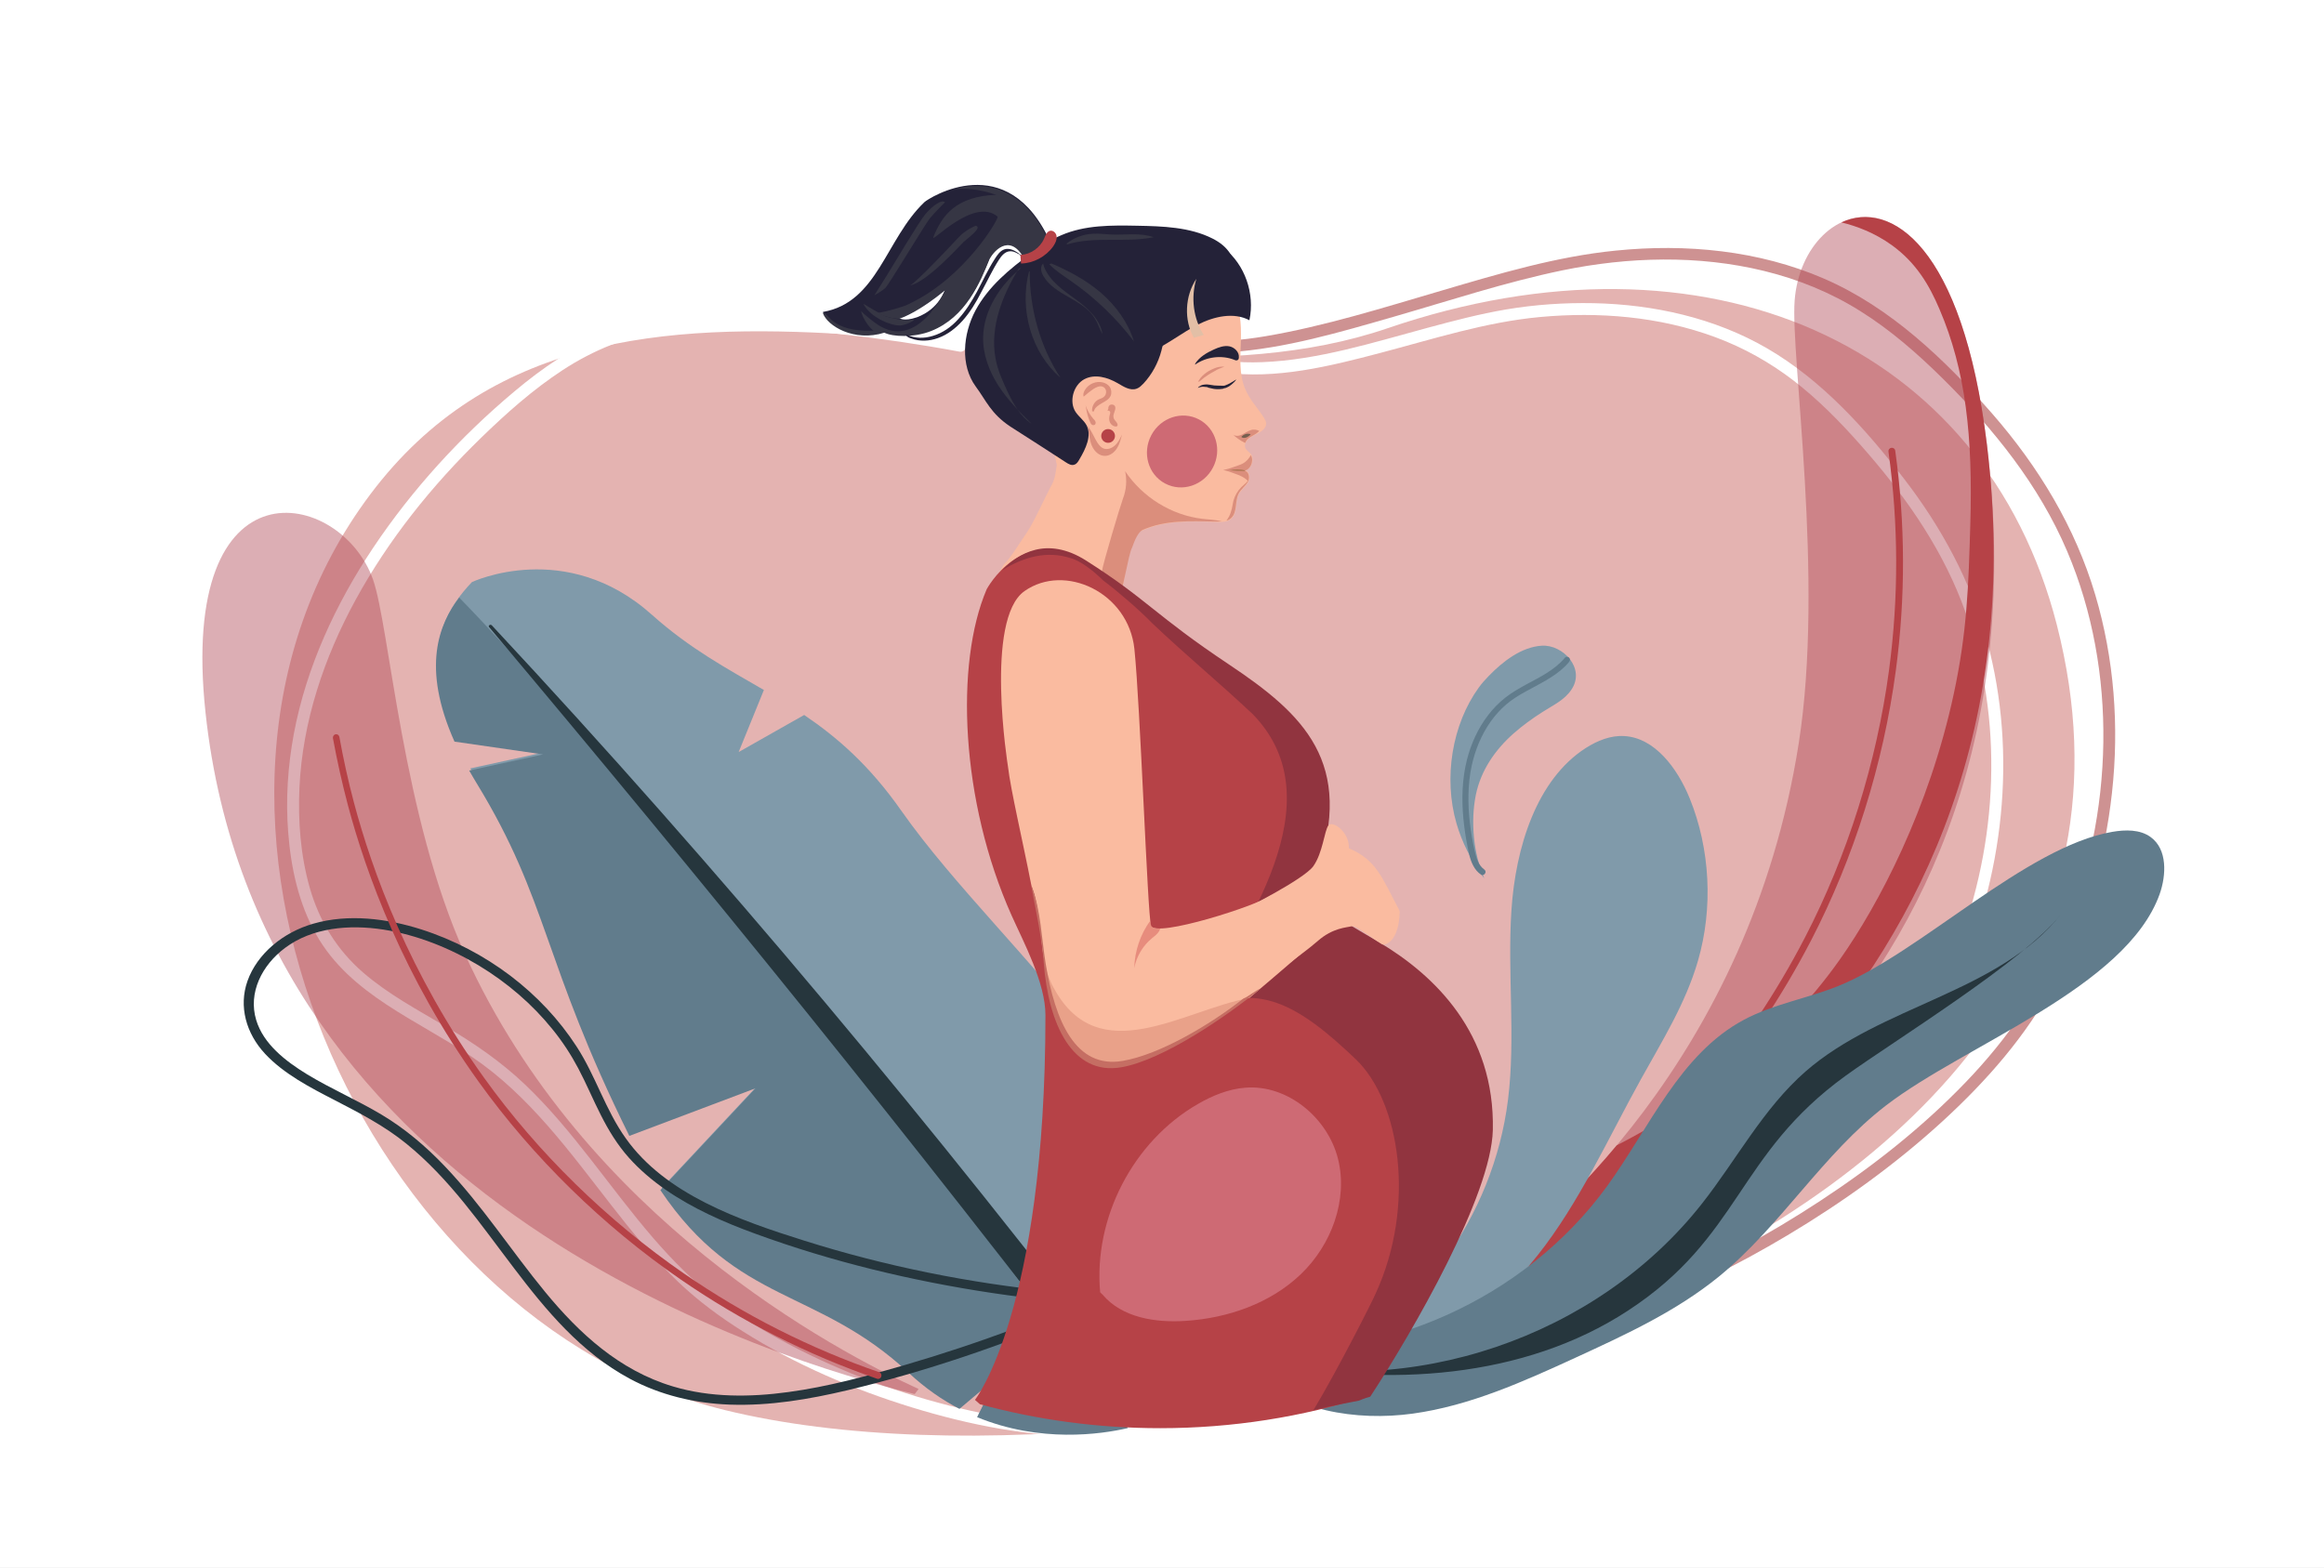 <?xml version="1.0" encoding="utf-8"?>
<!-- Generator: Adobe Illustrator 25.1.0, SVG Export Plug-In . SVG Version: 6.00 Build 0)  -->
<svg version="1.1" id="Layer_1" xmlns="http://www.w3.org/2000/svg" xmlns:xlink="http://www.w3.org/1999/xlink" x="0px" y="0px"
	 viewBox="0 0 1962 1323.9" style="enable-background:new 0 0 1962 1323.9;" xml:space="preserve">
<rect x="0" y="0" width="1962" height="1323.9" fill="#808080" stroke="none"/>
<style type="text/css">
	.st0{fill:#FFFFFF;}
	.st1{fill:#E4B3B1;}
	.st2{opacity:0.44;fill:#AF4855;}
	.st3{fill:#CE9292;}
	.st4{fill:#B64247;}
	.st5{fill:#FABBA0;}
	.st6{fill:#F3795D;}
	.st7{fill:#DB8E7C;}
	.st8{fill:#242238;}
	.st9{fill:#363644;}
	.st10{fill:#CE6A74;}
	.st11{fill:#775F4F;}
	.st12{fill:#D6B293;}
	.st13{fill:#E2BFA6;}
	.st14{fill:#AA7550;}
	.st15{fill:#809AAA;}
	.st16{fill:#617C8C;}
	.st17{fill:#26363D;}
	.st18{fill:#F493A2;}
	.st19{fill:#EE8B98;}
	.st20{fill:#00B2A2;}
	.st21{fill:#91343F;}
	.st22{fill:#E9A189;}
	.st23{opacity:0.6;}
	.st24{fill:#DA6D66;}
	.st25{fill:#C56E63;}
</style>
<g>
	<polyline class="st0" points="0,1323.9 0,0 1962,0 1962,1323.9 	"/>
	<path class="st1" d="M1736.4,527.4c-60.9-237.2-295.9-342.3-565.1-250.2S512,152,312.7,417.3s-5.5,699,299.6,773.4
		C996.2,1284.4,1876.6,1073.5,1736.4,527.4z"/>
	<g>
		<g>
			<path class="st0" d="M812.3,287.3c-34.7-6.4-69.6-11.5-104.6-15.4c-33.5-3.7-67.4-6.8-101.2-6.5c-32.1,0.3-64.6,4.3-94.6,16.3
				c-28.6,11.4-54,29-77.5,48.7c-45.5,38.1-86.3,82.7-119.3,132c-31.7,47.5-56.4,100.7-67,157c-5.1,27.4-7,55.5-4.8,83.4
				c2.3,29.9,8.8,60.1,23.7,86.4c28.7,50.8,85.5,72.1,131.6,103.3c48.4,32.7,82.6,80.4,118,125.8c17.5,22.5,35.6,44.7,56.3,64.4
				c16.5,15.7,35,29.4,54.3,41.5c44.1,27.9,92.8,48.8,142.5,64.1c48.5,14.9,99.5,25,150.4,24.5c10.8-0.1,21.7-0.8,32.4-2.1
				c6.3-0.8,6.4-10.8,0-10c-47.3,5.8-95.9-0.6-142-11.6c-50.5-12.1-99.9-30.3-145.8-54.7c-21-11.1-41.3-23.6-60.2-38
				c-19.6-14.8-36.8-32.3-52.9-50.9c-36.9-42.7-67.5-90.9-108.5-129.9c-20.2-19.2-42.9-34.8-66.9-48.9
				c-23.8-14.1-48.6-27.3-69.6-45.5c-22.1-19.1-37.1-43.5-45.1-71.6c-7.8-27.4-10-56.4-8.7-84.7c2.6-55.7,20.8-109.7,47.4-158.4
				c27.8-50.9,64.5-96.6,106.1-137c21.3-20.7,43.8-40.7,68.7-57c26.2-17.1,54.7-28.6,85.6-33.5c31.9-5.1,64.5-4,96.5-1.7
				c34.5,2.5,68.9,6.3,103.1,11.3c16.6,2.5,33.2,5.2,49.7,8.3C815.9,298.1,818.6,288.5,812.3,287.3L812.3,287.3z"/>
		</g>
	</g>
	<path class="st2" d="M173.5,601.6C150.2,384.2,288.1,413,314.9,489.3c14,39.7,24.7,200,77.8,316.7
		c101.2,222.4,311.5,334.2,382.8,366.8l-3.3,4.3C657.1,1149.3,217.9,1016.6,173.5,601.6z"/>
	<g>
		<g>
			<path class="st0" d="M1032.5,314.4c44.5,6.2,90-5.1,132.8-16.4c44.5-11.7,88.6-26,134.6-30.3c49.8-4.6,101-0.5,148.2,17
				c23.8,8.8,46.2,21.3,66.3,36.8c20.7,16,39.2,34.8,56.5,54.4c34.7,39.2,65.8,82.5,84.9,131.6c17.6,45.3,25.8,93.9,25.3,142.5
				c-0.4,48.9-9.5,97.6-26.2,143.5c-16.2,44.4-40.1,86-69.6,122.8c-28.9,36-62.9,67.8-100.5,94.6c-37.4,26.7-78.1,48.7-120.8,65.4
				c-10.5,4.1-21,7.9-31.7,11.3c-6.1,2-3.5,11.6,2.7,9.6c44.4-14.5,87.2-34.2,126.8-58.9c39.7-24.8,76.3-54.5,108.1-88.9
				c32.3-34.9,59.8-74.6,80-117.8c21-45.1,34.3-93.6,39.2-143.2c4.9-49.2,1.4-99.5-11.6-147.3c-13.7-50.4-38.6-96.1-70.4-137.3
				c-32.2-41.8-69.4-83.1-115.5-109.8c-44.2-25.6-95.4-36.9-146.2-38c-24.7-0.5-49.5,1.2-73.9,5.3c-22.4,3.8-44.4,9.6-66.3,15.5
				c-45.6,12.3-92,27.1-139.5,29c-10.2,0.4-20.4,0.2-30.5-1.2c-2.7-0.4-5.3,0.7-6.2,3.5C1028.3,310.6,1029.8,314,1032.5,314.4
				L1032.5,314.4z"/>
		</g>
	</g>
	<g>
		<g>
			<path class="st3" d="M1037.8,297.4c47.2-3.1,93.7-17,139-30c47.1-13.6,94-29.1,142.1-39.1c55.8-11.5,114.9-13.1,170.5,0.5
				c28.6,7,56,18.1,81,33.8c25.8,16.1,48.7,36.2,70.3,57.6c42.6,42.2,80.7,89.5,104.4,145.1c21.7,50.9,31.4,106.6,30.6,161.8
				c-0.8,55.7-12.3,111.2-33.5,162.7c-19.2,46.7-47.6,87.5-82.6,123.9c-36.7,38.2-78.6,71.2-122.8,100.2
				c-43,28.3-88.6,53-135.9,73.4c-10.5,4.5-21.1,8.8-31.9,12.8c-6,2.2-3.4,11.9,2.7,9.6c47.7-17.9,93.7-40.6,137.4-66.7
				c46.5-27.8,90.8-59.6,130.8-96.2c36.9-33.8,70.9-72.3,94.4-116.6c26.4-49.7,42.6-105,48.7-160.8c6.2-55.9,1.9-113.2-14.1-167.1
				c-17-57.3-47.8-108-86.9-152.9c-39.9-45.6-86-89.9-142.3-114.2c-55-23.8-116.3-29.6-175.6-23.6c-50.2,5-98.6,19.5-146.8,33.7
				c-49.1,14.4-98.4,30-148.9,38.6c-10.1,1.7-20.2,3-30.4,3.7C1031.4,287.8,1031.4,297.8,1037.8,297.4L1037.8,297.4z"/>
		</g>
	</g>
	<path class="st2" d="M1677.4,375.2c-31.1-254.9-155.4-212-162.3-121.4c-3.6,47.2,25.4,234.7,3.4,374.2
		c-41.9,265.9-215,410.3-275,453.1l4.2,4.8C1350.6,1045.9,1736.7,861.8,1677.4,375.2z"/>
	<path class="st4" d="M1677.4,375.2c-20.5-168.2-81.6-206.7-122.8-187.4c12.9,3.1,28,8.8,42.4,19.1c20.9,15.1,31.8,34,40.4,54.2
		c22.2,51.7,28.2,107.9,26,181.6c-1.5,51.8-2.7,90.7-13.9,142.9c-20.9,97.4-63.3,177.9-96.2,224.5c-50,70.9-119.1,121.3-188.4,157
		c-48.5,58.1-95.5,95.5-121.5,114l5.1,5.9C1336.6,1057,1735.4,850.8,1677.4,375.2z"/>
	<g>
		<path class="st4" d="M1370.8,998.3c44.5-39.7,108-107.4,158.2-204.3c36.2-69.9,60.9-148.6,71.5-227.7
			c8.3-61.8,8.1-124.3-0.5-185.9c-0.2-1.5-1.7-2.5-3.2-2.3l0,0c-1.6,0.2-2.7,1.6-2.5,3.1c8.5,61.1,8.7,123.2,0.5,184.5
			c-10.5,78.5-35.1,156.6-71,225.9c-49.8,96.2-112.8,163.3-157,202.8c-14.1,12.6-29,24.9-44.1,36.4c-1.2,0.9-1.5,2.6-0.5,3.8
			c1,1.2,2.8,1.3,4.1,0.4C1341.6,1023.4,1356.6,1011.1,1370.8,998.3z"/>
	</g>
	<path class="st5" d="M939.4,515.8c-3.1,6.2-7.5,12-12.8,16.9c-24,21.7-61,20-82.9-3.8c-21.9-24-14.5-19,3.8-52.3
		c5.2-4.7,13.7-18.8,19.5-27.1c5.8-8.3,15.8-31,21.1-40.5c5.4-9.7,3.8-30.8,8.7-40.9c5-9.9,10.2-20.7,14.5-30.4l0.6-1.4
		c6.2-13.6,20.9-22.3,36.6-20.4c19.6,2.3,33.5,20.1,31.2,39.5c-1.5,12.8-3.1,24.6-5,37c-1.9,12.2-4,24.4-6.7,36.8
		s-11.4,25.2-15.3,38.2c-3.7,13-2.1,25.6-9.6,40.5L939.4,515.8z"/>
	<path class="st6" d="M912.1,326.4c7.9,0,19.6,18.8,19.6,30.2s1,23.6-6.9,23.6s-26-19.9-26-31.3S904.3,326.4,912.1,326.4z"/>
	<g>
		<g>
			<path class="st5" d="M1039.6,246.5c-4.3-8.9-13.8-14.1-23.8-15.1c-9.9-1-19.9,1.8-29,6c-19.9,9.1-36.2,24.1-51.9,39.4
				c-13,12.8-26.1,26-36.4,41.3c-5,7.2-9.5,15.3-11.2,24c-1.5,7.4-0.8,14.9,0,22.3c1.4,11.4,3.5,22.5,6.2,33.5
				c0.8,3.3,1.6,6.6,3.5,9.5c2.1,3.3,5.4,5.8,8.7,8.3c15.9,11.6,32.4,22.4,49.6,31.7c1.4,0.8,3.1,1.7,5,1.7c1.7,0,3.1-0.8,4.6-1.4
				c19.7-8.7,41.8-7.6,62.9-6.9c4.1,0,8.7,0,11.8-2.9c5.2-5,2.9-14.1,6.2-20.5c1.9-3.7,5.8-6.4,7.9-10.1c2.1-3.9,1-10.1-3.1-10.1
				c5.8-0.8,9.1-9.7,5.2-14.1c-1.4-1.7-3.5-2.7-4.3-4.6c-2.1-4.6,3.1-9.1,7.7-11.2s10.1-5.2,9.7-10.1c-0.2-1.7-1-3.1-1.9-4.6
				c-5.2-8.1-12-15.1-15.7-24c-5.4-12.6-4.1-27.1-3.7-41.2c0.4-13.9-0.2-28.9-8.6-39.7"/>
		</g>
	</g>
	<g>
		<path class="st7" d="M918.7,361.1c0.8,5.2,1,10.5,3.1,15.3s6.4,8.9,11.6,8.5c4.1-0.2,7.7-3.3,9.7-6.6c2.1-3.3,3.1-7.4,4.1-11.4
			c-1.5,3.3-3.1,6.6-5.8,9.1s-6.4,3.9-9.7,2.7c-2.1-0.8-3.7-2.7-5-4.6c-3.3-5-5.2-11-9.3-15.1"/>
	</g>
	<g>
		<path class="st7" d="M922,347.3c-0.4-4.1,1.9-8.3,5.6-10.1c1.4-0.6,3.1-1,4.3-2.1c1.4-1,2.1-3.1,1.9-4.8c-0.2-1.9-1.4-3.3-3.1-3.9
			c-2.5-0.8-5.4,0.6-7.7,2.1c-2.7,1.9-5.6,4.1-8.1,6.4c-0.8-1.7,0-3.9,1-5.6c3.1-5.2,9.5-7.8,15.1-6.4c2.5,0.6,4.5,1.9,6,3.9
			c1.2,1.9,1.6,4.8,0.8,7c-1.2,3.3-4.6,5-7.5,6.6c-2.9,1.7-6.2,3.7-6.8,7"/>
	</g>
	<g>
		<path class="st7" d="M935.7,345c-0.2-1.4,0.6-2.9,1.9-3.3c1.2-0.4,2.9,0,3.5,1c1.9,2.7-1.9,6.6-1,9.9c0.4,2.1,2.5,3.3,3.3,5.4
			c0.2,0.6,0.2,1.2-0.2,1.7c-0.2,0.2-0.4,0.4-0.8,0.4c-2.1,0.2-4.1-1.2-5.2-3.1c-1-1.9-1-4.3-0.4-6.4c0.4-1,0.6-2.1,0.4-2.9
			c-0.4-0.8-1.7-1.4-2.3-0.6"/>
	</g>
	<g>
		<path class="st7" d="M916.5,342.3c1.4,4.1,3.7,8.1,6.6,11.4c0.6,0.6,1.4,1.4,1.7,2.3c0.4,1,0.2,2.1-0.6,2.7
			c-0.8,0.4-1.9,0.4-2.5-0.2c-0.6-0.4-1-1.2-1.4-2.1c-1.6-3.7-2.7-7.4-3.3-11.6"/>
	</g>
	<g>
		<path class="st7" d="M1051.7,373.1c1.9-4.5,8.3-5.4,11.4-9.3c-2.3-1-4.8-1.5-7.2-0.6c-2.7,0.8-5,2.7-7.7,3.9s-6,1.4-7.9-0.8
			c3.1,3.1,6.8,5.8,10.9,7.7"/>
	</g>
	<g>
		<path class="st8" d="M1009.1,306.9c3.7-5.6,9.7-9.1,15.7-11.8c4.1-1.9,8.7-3.5,13-2.7s8.5,4.8,8.1,9.3c0,0.8-0.2,1.9-1,2.3
			c-1,0.6-2.1,0.2-2.9-0.2c-10.5-4.1-23.4-2.7-33.1,4.1"/>
	</g>
	<g>
		<g>
			<path class="st8" d="M1032.5,325.7h0.4c0.2,0,0.2,0,0.2,0h0.2c0.4,0,0.6-0.2,0.8-0.2c0.6-0.2,1.7-0.6,2.5-1s1.4-0.8,2.3-1.2
				c1.4-0.8,2.7-1.7,3.5-2.1c1-0.6,1.4-0.8,1.4-0.8s-1.2,1.9-3.9,4.1c-0.6,0.6-1.4,1-2.3,1.7c-0.8,0.4-1.7,1-2.9,1.4
				c-0.4,0-0.6,0.2-0.8,0.2h-0.2h-0.2l-0.4,0.2c-0.4,0.2-1,0.4-1.7,0.4c-1.2,0.2-2.5,0.2-3.5,0.2c-2.3,0-4.5-0.4-6.6-1
				c-0.4,0-1-0.2-1.4-0.4c-0.4-0.2-0.8-0.4-1.2-0.4c-0.6,0-1.4-0.2-2.3-0.2c-1.4-0.2-2.9,0.2-3.7,0.4c-0.4,0.2-0.8,0.2-1,0.4
				c-0.4,0.2-0.4,0.2-0.4,0.2s0.2-0.6,1-1.2s2.3-1.4,3.9-1.6c0.8-0.2,1.9-0.2,2.9-0.2c0.6,0,1.2,0.2,1.7,0.2c0.6,0,1,0.2,1.4,0.2
				c1.9,0.4,3.9,0.6,6,0.6"/>
		</g>
	</g>
	<g>
		<g>
			<path class="st7" d="M1012.8,322c0.6-0.4,1.2-1,2.3-1.9c0.8-0.8,2.1-1.7,3.3-2.5s2.5-1.7,3.9-2.5s2.9-1.7,4.1-2.3
				c0.6-0.4,1.2-0.8,1.9-1c0.6-0.4,1.2-0.6,1.9-0.8c0.4-0.2,1-0.4,1.4-0.6s0.8-0.2,1.2-0.4c0.6-0.2,1-0.4,1-0.4s-0.4,0-1.2,0
				c-0.4,0-0.8-0.2-1.4,0c-0.6,0-1.2,0.2-1.9,0.2c-1.2,0.2-2.7,0.6-4.1,1.2c-0.8,0.4-1.4,0.6-2.3,1c-0.8,0.4-1.4,0.8-2.3,1.2
				c-2.9,1.7-5.4,3.9-7,5.8c-0.8,1-1.2,1.9-1.7,2.5c-0.2,0.4-0.4,0.6-0.4,0.8c0,0.2,0,0.2,0,0.2S1011.8,322.2,1012.8,322z"/>
		</g>
	</g>
	<path class="st8" d="M866.4,220c-1.9,1-3.9,2.1-5.8,3.3c4.8,0.6,9.3-0.6,13.9-2.5c4.8-4.3,9.1-10.3,12.6-15.5
		c-36.3-81.7-103.5-37.6-106.6-34.7c-32.8,31.1-39.5,84.8-85.8,92.8c3.7,11,26.4,24.8,51.9,16.6c6.8,3.5,25,4.4,39.5-1.4
		c29.6-12,41.6-41.5,49.3-60.7C840.5,208.8,854.8,195,866.4,220z M774.1,267.9c-11.4,3.9-15.1,0.6-15.1,0.6s12.8-2.7,38.9-24.1
		C797.9,244.3,793.1,260.9,774.1,267.9z"/>
	<path class="st9" d="M835.4,218.8c-7.9,19.4-19.9,49-49.3,60.7c-14.5,5.8-32.7,4.9-39.5,1.4c-25.4,8-48.2-5.6-51.9-16.6
		c4.8-0.8,6.8,16.3,42.8,14.9c-3.3-1.9-9.9-11.4-10.5-16.6c2.9,3.3,9.9,8.7,13.8,11.4c33.9,22.6,57.1-28.9,57.1-28.9
		c-21.1,17.3-35,22.9-38.9,24.1c-6-0.4-12.2-1.9-18.2-5c6.8-0.8,24-5.6,28.3-8.4c45.5-22.1,74.1-70.6,73.1-72.9
		c-20-17-56.7,23.5-54.2,17.3c7.3-18.6,19.5-34.5,53-35.7c-15.1-5.2-26.9-5.8-36.2-4.6c8.3-2.3,18-3.7,28.1-2.2
		c18.8,2.7,38.9,14.9,53.7,48.5c-5.4,8.1-11.6,15.1-20.5,15.1l0,0C854.4,196.2,840.1,210.1,835.4,218.8z"/>
	<path class="st9" d="M761.1,274.7c-6.6,1.2-26-5.8-32.2-18.2c0,0,13.8,8.5,18.4,10.4c4.5,1.7,16.9,4.2,22.3,3.1
		C775.1,268.9,767.7,273.5,761.1,274.7z"/>
	<path class="st9" d="M813.5,204.3c-3.1,2.9-30.4,33.5-45.1,36.7c6.4-3.7,35.4-34.7,41.2-40.9s14.1-9.5,14.1-9.5
		C830,191.9,816.6,201.4,813.5,204.3z"/>
	<path class="st9" d="M785,184.4c-4.1,5-34.8,56.4-37.7,58.9c-2.7,2.5-9.1,6-9.1,6s5.4-8.7,9.7-15.5c4.4-6.8,28-46.9,33.6-53.3
		c5.6-6.4,13.2-12.4,16.3-9.7C797.8,170.7,789.1,179.4,785,184.4z"/>
	
		<ellipse transform="matrix(0.467 -0.884 0.884 0.467 195.302 1085.526)" class="st10" cx="997.9" cy="380.8" rx="30.6" ry="29.4"/>
	<g>
		<path class="st7" d="M964.7,447.4c-5.4,2.9-8.3,13.8-9.1,15.3c-2.7,4.5-8.7,40.7-10.2,39.9c-4.3-2.3-10.9-17.8-15.1-20.3
			c0.8-6.2,15.4-55,17.7-61.2c2.9-7.4,3.5-15.5,1.9-23.2c14.7,21.9,39,37.1,65.3,40.2c5.4,0.6,11,0.8,16.3,2.1
			c-1.9,0.2-3.7,0.2-5.4,0.2C1004.8,440,984.2,438.9,964.7,447.4z"/>
	</g>
	<g>
		<path class="st11" d="M1048.1,368.7c1.7-1.7,3.9-2.9,7-2.3c0.2,0.2,0.6,0.2,0.6,0.4c0,0.2-0.2,0.4-0.2,0.4
			c-0.8,0.8-1.7,1.4-2.7,1.9c-1.2,0.6-2.9,1-4.5,0.2"/>
	</g>
	<g>
		<path class="st7" d="M1050.2,397.5c5.4-0.6,8.5-8.1,6-12.8c0-0.2-0.2-0.4-0.2-0.4c-1.2,2.1-2.7,4.1-4.6,5.6
			c-1.4,1.2-3.3,2.1-5,2.7c-4.3,1.6-9.1,3.3-13.7,4.3c3.3,0.6,6.4,1.7,9.5,2.9c4.3,1.5,8.7,3.3,11.6,6.6
			C1055.3,402.6,1054.1,397.5,1050.2,397.5z"/>
	</g>
	<g>
		<path class="st7" d="M1035.4,439.6c1.7-0.4,2.9-1.2,4.1-2.3c5.2-5,2.9-14.1,6.2-20.5c1.9-3.7,5.8-6.4,7.9-10.1
			c0-0.2,0.2-0.2,0.2-0.4c0-0.2-0.2-0.2-0.2-0.4v-0.2c-1.5,2.3-3.7,3.7-5.6,5.6c-3.1,3.1-5.4,7-6.6,11.2c-0.8,3.1-1,6.2-2.1,9.3
			C1038.6,434.7,1037.1,437.2,1035.4,439.6z"/>
	</g>
	<g>
		<path class="st12" d="M1042.1,249c-5.6-13.7-20.2-20.5-34.1-25.3c-2.3-0.6-4.5-1.5-6.8-1c-2.3,0.6-4.3,2.1-6.2,3.7
			c-11.6,10.3-17.2,25.8-21.1,40.9c-4.2,15.5-7.1,31.4-8.5,47.3c10.6-13.6,20.3-27.9,29.2-42.6c6-9.9,12.4-21.1,23.2-25
			c7.9-2.9,17-1.2,22.9,4.4"/>
	</g>
	<g>
		<path class="st8" d="M853,360.2c15.7,9.9,31.2,20.1,46.9,30.2c2.3,1.5,4.8,2.9,7.2,1.9c1.9-0.6,3.1-2.5,4.1-4.3
			c5.4-9.1,10.8-20.2,6-29.1c-2.3-4.1-6.4-7-9.1-11c-5.8-8.7-2-22.7,7.3-27.7c8.9-4.7,19.6-1.6,28.1,3.3c5,2.9,10.7,6.8,16.3,4.6
			c2.3-0.8,3.9-2.7,5.6-4.3c7.2-7.8,12.4-17.4,15.1-27.7c2.7-9.9,2.9-20.7,6-30.6c3.5-11.6,12-22.3,23.2-26.2s25,0.7,29.8,11.4
			c2.7-12,5.4-25.2-0.4-35.6c-3.5-6.2-9.3-10.6-15.5-13.7c-19.2-9.7-42-10.4-63.7-10.8c-21.5-0.4-43.8-0.7-63.9,8
			c-8.9,3.7-17.2,9.3-25.2,15.1c-18.4,13.2-36.4,28.3-47.2,48.3c-10.8,20.2-12.9,46.5,0.1,64.3C832.5,338.1,836.4,349.2,853,360.2"
			/>
	</g>
	<g>
		<path class="st8" d="M1025.8,207.8c-12-3.5-24.8-4-37.2-0.9c-8.7,2.1-17.4,6.2-22.6,13.6c-3.9,6-5.2,13.6-5.8,20.9
			c-1.3,18.6,1.4,37.4,8,54.6c0.2,0.6,0.6,1.2,1,1.4c0.6,0.4,1.4,0.2,2.1-0.2c14.1-6.2,26.3-16.1,39.9-23.1
			c13.9-7,30.4-10.7,43.6-3.7c4.8-22.5-3.9-47.1-21.4-60.8"/>
	</g>
	<g>
		<path class="st13" d="M1016.6,282.7c-2.9,0.8-5.8,1.6-8.7,2.5c-8.5-14.9-7.6-35.2,2.1-49.8c-4.8,15.9-2.5,33.7,6.1,47.2"/>
	</g>
	<g>
		<path class="st9" d="M860.2,226.6c-14.1,22.8-24.5,49.8-19.8,75.7c1.8,10.3,6.2,19.7,10.5,29c4.9,10.1,10.7,20.5,20,26.5
			c-10.1-9.9-20.2-20.1-28.1-32.3c-7.8-12.2-13.2-26.5-12.8-41.2c0.6-22.5,14.3-43.6,31.9-57.9"/>
	</g>
	<g>
		<path class="st9" d="M869.3,229.3c0,32,9,63.5,25.9,89.6c-24.4-21.1-34.9-57.5-26.4-90"/>
	</g>
	<g>
		<path class="st9" d="M885.8,223c5.2,5.6,11.6,9.5,17.8,13.9c20.5,14.1,38.6,31.5,53.7,51.3c-4.9-15.9-15.1-29.8-27.4-40.6
			c-12.4-10.8-27.1-18.6-42.1-25.1"/>
	</g>
	<g>
		<path class="st9" d="M880.6,222.5c-2.7,2.7-1.7,7.2,0.2,10.5c9.7,16.6,33.7,19.5,43.6,36c2.5,4.1,3.9,9.1,6.4,13.2
			c-2.1-12.8-12.6-22.1-22.9-29.6c-10.3-7.5-21.5-15.1-26.4-27.1"/>
	</g>
	<g>
		<path class="st9" d="M900.5,205.6c6.4-5,14.1-7.8,21.9-8.2c5.2-0.4,10.1,0.4,15.3,0.6c12.2,0.6,24.8-1.8,36.2,2.3
			c-24.2,4.9-49.4-1.1-73.2,6.1"/>
	</g>
	<g>
		<path class="st14" d="M1051.2,397.7c-4.3,0-8.9-0.2-13.2-0.6c4.3-1,8.9-1,13,0"/>
	</g>
	<ellipse class="st4" cx="935.5" cy="368.1" rx="5.8" ry="5.8"/>
	<g>
		<g>
			<path class="st8" d="M862,216.1c0.2,0.2,1.2,1,1.4,1c0-0.2-0.2-0.6-0.4-0.8c-0.2-0.4-0.6-0.8-1-1c-1-0.6-1.9-1.2-2.7-1.9
				c-3.1-2.1-7.2-4.1-11.2-2.9c-3.9,1.2-6.4,5.2-8.5,8.5c-5.6,8.7-9.9,18.2-14.9,27.5c-4.6,8.3-9.5,16.3-16,23.3
				c-5.8,6.4-13,11.4-21.1,13.8c-7.4,2.3-15.3,2.3-22.1-1.1c-0.6-0.4-0.8,0-0.6,0.6c0.4,0.6,1,1.2,1.9,1.7c0.8,0.4,1.7,0.8,2.5,1
				c7.2,2.7,15.3,2.3,22.7-0.4c8.1-2.9,14.9-8.3,20.7-14.7c6.4-7.2,11.4-15.5,15.7-24c5-9.1,9.3-18.6,14.9-27.3
				c2.1-3.3,5-6.8,8.9-7.2c1.9-0.2,3.5,0.2,5.2,1c0.6,0.2,1.4,0.8,2.3,1.2c0.2,0,0.2,0.2,0.4,0.2c0.6,0.2,0-0.2,0.2,0
				s0.4,0.2,0.6,0.4C861.2,215.5,861.6,215.9,862,216.1L862,216.1z"/>
		</g>
	</g>
	<g>
		<path class="st4" d="M861.4,215.3c0.2,2.3,0.4,4.8,0.6,7.2c10.5-0.2,20.9-5.8,27.1-14.4c1.7-2.5,3.3-5.6,2.9-8.5
			c-0.2-2.9-3.1-5.6-6-4.6c-2.5,1-3.5,4.1-4.6,6.6c-3.3,7.6-11.4,13.2-19.5,13.6"/>
	</g>
	<path class="st15" d="M459.5,635.2l-62.4,13.6c2,3.6,4.2,7.2,6.4,10.9c60.8,99.6,55.3,149.2,128.8,297.6L639,917.1l-80.4,86
		c65.2,97,132.4,82.2,209.7,154.3c13.9,13,28.3,22.9,42.8,30.4l32-27l-17.1,34c71.9,29.9,139.9,6,139.9,6s19.1-132.6,4-224.5
		c-3.9-24.2-15.6-49.1-31.9-74.4l-49.7,31.8l32.6-56.9c-46.8-63.4-115.4-128.9-159.8-192c-27-38.6-54.4-62.3-82.2-81.1L623.6,635
		l21.3-52.4c-31-18-62.4-34.8-94.4-63.4c-72.7-65.2-152.1-27.7-152.1-27.7c-19.1,20.3-47.5,57.5-13.9,132.9
		C416.8,629,459.5,635.2,459.5,635.2z"/>
	<path class="st16" d="M952.3,1205.8C608.4,736.2,421.6,539.2,387.7,504.6c-16.9,22.1-32.2,58.4-4,121.6
		c32.1,4.6,74.8,10.8,74.8,10.8l-62.4,13.6c2,3.6,4.2,7.2,6.4,10.9c60.8,99.6,55.3,149.2,128.8,297.6l106.6-40.2l-80.4,86
		c65.2,97,132.4,82.2,209.7,154.3c13.9,13,28.3,22.9,42.8,30.4l32-27l-17.1,34C878.2,1218.5,929.4,1211.1,952.3,1205.8z"/>
	<path class="st17" d="M960,1176.2C789.6,952.6,608.8,735.6,415.2,528c-1.2-1.2-3.4,0.3-2.3,1.5c181.8,216.1,359.3,435,529.7,658.8
		C950.3,1198.3,967.8,1186.2,960,1176.2z"/>
	<g>
		<g>
			<path class="st17" d="M890.3,1090.6c-71.7-7.1-142.7-21.4-211.2-43c-55.5-17.4-117.3-39.3-150.7-86.3
				C511,937,503,908.6,486.8,883.7c-14.7-22.7-33.7-43-56-59.9c-22.2-16.8-47.8-30.3-75-39c-29.2-9.3-61.7-13.4-91.2-4.9
				c-25.4,7.2-47.5,25.3-55.7,48.5c-7.5,21.3-1.2,44.1,14.9,61.4c15.8,16.9,37.7,28.3,58.7,39.1c21.3,11,42.3,21.9,60.7,36.9
				c36.7,29.8,62.9,68.5,90.6,104.8c26.9,35.4,56.4,71.3,98,93.6c25.7,13.8,54.7,20.7,84.2,21.8c33.9,1.2,67.2-4.5,99.7-12.2
				c65.6-15.7,129.5-37.6,190.9-63.3c15-6.3,29.9-12.9,44.6-19.7c4.8-2.3,1.5-9.4-3.4-7.2c-59.3,27.5-121.1,50.7-184.7,69.2
				c-31.9,9.3-64.3,18.1-97.6,22.6c-32,4.4-65.8,4.7-97.2-4.7c-45.7-13.6-79.6-45.3-107.8-79.5c-29-35.2-53.4-73.4-85.2-106.7
				c-15.6-16.4-33.2-31.4-53.1-43.3c-20.4-12.2-42.5-21.7-62.8-34c-18.5-11.3-37-25.7-43.1-45.9c-7-23.1,4.9-46.4,24.3-60.9
				c22.9-17.2,54.1-20,83.1-15.5c28.5,4.5,56.3,15.7,80.5,30.3c24,14.5,45.1,32.7,62,53.6c8.5,10.4,15.8,21.6,22,33.3
				c6.9,13,12.4,26.4,19.1,39.5c6.4,12.7,13.9,25,23.6,35.9c9,10.1,19.5,19,30.8,26.9c22.9,15.9,49.1,27.5,75.7,37.2
				c64.4,23.6,132.4,40,200.6,50.2c17.1,2.6,34.2,4.6,51.3,6.3C894.8,1098.7,895.8,1091.1,890.3,1090.6L890.3,1090.6z"/>
		</g>
	</g>
	<g>
		<path class="st15" d="M1110.8,1149.9c84.7-33,149.9-121.8,162.3-221.2c6.6-52.9-0.6-106.8,2.9-160.1
			c3.5-53.3,21.3-110.3,62.6-136.9c10-6.4,21.2-10.9,32.7-10.2c25.4,1.4,44.6,26.6,55.2,52.6c17.3,42.6,19.9,92.5,7,137.1
			c-10.5,36.2-30.3,67.8-48.2,100.1c-27.9,50.3-51.9,104.1-87.1,148.5c-35.1,44.3-84.7,79-137.5,76.5"/>
	</g>
	<g>
		<path class="st16" d="M1049.3,1139.3c116.9,11.8,238.1-42.5,307.2-137.4c36.1-49.6,61.5-111.8,115.7-140.8
			c24.9-13.3,53.5-18,79.6-28.5c68.7-27.6,158.5-117.6,231.4-130.2c11.1-1.9,23.5-2.2,32.6,4.5c14,10.3,13.2,31.8,7.4,48.2
			c-28.4,78.9-164.1,127-230.7,178.1c-53.7,41.2-89.2,102.2-141.6,144.9c-35.8,29.1-78.2,48.7-120.2,68
			c-44.4,20.4-89.6,40.8-137.9,47.5c-48.3,6.6-101.2-2.4-137.5-35.1"/>
	</g>
	<g>
		<path class="st17" d="M1050.6,1147c139.5,35.8,297.7-17.8,386.5-131c29.1-37.1,51.6-80.1,87.1-111.2c64.2-56.1,163-66.4,216-133.1
			c-30.6,39.1-141.6,107.4-181.9,136.5c-92.4,66.8-88.5,136.1-184,198.5c-88.1,57.6-203.2,64.4-306.3,43.5"/>
	</g>
	<path class="st0" d="M1021,610.7c0,20.1-16.3,36.4-36.4,36.4c-20.1,0-36.4-16.3-36.4-36.4c0-20.1,16.3-36.4,36.4-36.4
		C1004.7,574.2,1021,590.5,1021,610.7z"/>
	<path class="st18" d="M984.5,694.4c0,0-42.1,147.8-42.3,222.8s18.7,135.8,42.3,135.8c23.6,0.1,42.9-60.6,43.1-135.6
		C1027.9,842.4,984.5,694.4,984.5,694.4z"/>
	<path class="st19" d="M1027.2,681.9c0,0,110.4,106.9,148,171.8c37.7,64.8,51.7,127,31.3,138.8c-20.4,11.9-67.5-31.1-105.1-95.9
		C1063.7,831.8,1027.2,681.9,1027.2,681.9z"/>
	<path class="st20" d="M1005.6,858.5c1.6-1,3.3-1.9,4.9-2.9c-1.3,0.5-2.7,0.9-4,1.4C1006.3,857.4,1005.9,857.9,1005.6,858.5z"/>
	<path class="st4" d="M1162.3,796.8c-46.9-27.9-54.9-28.9-52.9-57.9c32.9-93.8-11-134.7-73.8-176.6c-62.9-41.9-68.9-54.9-120.8-87.8
		s-81.8,23-81.8,23c-26.9,62.9-22.1,179,21,275.4c10.2,22.8,28.6,56.9,28.6,84.2c0,249.6-59.5,324.9-59.5,324.9l4.2,3.7
		c48.5,13.2,99.5,20.2,152.2,20.2c61.1,0,120-9.5,175.3-27.1c34.5-49.1,101.8-163.6,103.3-223.3
		C1260.1,873.6,1209.2,824.7,1162.3,796.8z"/>
	<path class="st21" d="M1164.3,795.6c-46.9-27.9-54.9-28.9-52.9-57.9c32.9-93.8-11-134.7-73.8-176.6s-68.9-54.9-120.7-87.8
		c-33.3-21.1-57.6-5.7-70.7,8.1c17.9-11.1,37.8-16.7,57.7-10.1c8,2,19.3,10.7,27.3,18.7c12.6,9.4,31.3,25.6,41.4,36.1
		c32.5,30.7,53.1,47,85,76.9c71.3,73.3-6.9,182.1-50.9,253.9c1.3-0.5,2.7-0.9,4-1.4c49.8-28.6,85.7-7.1,133.8,38.8
		c37.6,35.9,50.9,123.7,17,197.6c-2,5.1-32.1,64.6-52.6,98.7c12.8-3.1,38.5-8,38.5-8s4.7-2.1,9.4-3.3
		c36.9-56.4,102.1-170.1,103.5-225.1C1262.1,872.4,1211.2,823.5,1164.3,795.6z"/>
	<g>
		<path class="st10" d="M928.8,1091.2c-5.7-62.7,27.7-127.4,82.3-158.9c12.4-7.2,26-12.8,40.3-13.9c35.6-2.8,69.5,25.4,78.2,60.1
			c8.6,34.7-5.6,72.7-31.4,97.4c-25.8,24.7-61.7,37.1-97.3,39.4c-25.4,1.7-53.6-2.7-70-22.1"/>
	</g>
	<path class="st5" d="M1138.8,716.3c0.5-14-14-23.9-17.4-19.2s-4.6,22.8-12.6,34.2s-61.4,37.9-61.4,37.9l15,62.4
		c0,0,36.9-25.4,49.9-36.9s24.9-11.5,28.8-12.6s15.2,8.9,25.5,15.1c2.4,1.5,14.6-1.5,15.1-27.9
		C1166.8,741.3,1162.3,726.2,1138.8,716.3z"/>
	<path class="st22" d="M890.6,830.8c-14-23.9-8-55.9-18-83.8c-0.3-0.9-0.7-1.8-1-2.7c4.6,23.5,8.5,47,10,66.6
		c4,52.9,23.9,95.8,64.9,88.8c35.3-6,81.6-38,109.1-60.7C999.8,849.2,928.3,900.4,890.6,830.8z"/>
	<path class="st5" d="M1073,755.9c-9,8-98.3,36.6-101.3,25.6s-9-185.6-14-233.5s-58.9-72.8-92.8-48.9c-33.9,23.9-14,147.7-14,147.7
		C853.4,668,863,708,870.8,748c0.3,0.9,0.7,1.8,1,2.7c10,27.9,4,59.9,18,83.8c37.8,69.6,109.2,18.4,165,8.1c4.4-3.7,40-34,43.3-37
		C1104.2,785.7,1097.9,777.8,1073,755.9z"/>
	<g class="st23">
		<path class="st24" d="M972.6,782.7c-1.1-1-1-3.8-1.5-5.2c-8.3,11-13.3,26.1-13.5,39.9c1.8-9.7,7.1-18.7,14.7-25
			c2.6-2.1,5.6-4.2,6.8-7.3c0,0,0.5-1,0.5-1C977.4,784,974.3,784.3,972.6,782.7z"/>
	</g>
	<path class="st25" d="M947.7,895.8c-39.4,6.7-56.9-32.9-65-82.7c-3.3-20.5-3.9-43-11.4-63.8c-0.3-0.9-0.7-1.8-1-2.7
		c4.6,23.5,9.3,46.2,10.8,65.8c4,52.9,24.4,95.8,65.4,88.8c35.3-6,90.2-43.8,117.7-66.5c-2.5,0.5-11.7,7.7-14.3,8.3
		C1022.1,864.9,979.4,890.4,947.7,895.8z"/>
	<path class="st15" d="M1253.1,741.7c-9.3-21.4-11.6-48-7.2-70.3c4.3-21.2,16.6-38.5,31.8-52c7.7-6.8,16-12.8,24.5-18.2
		c8.6-5.6,18.3-9.8,24.3-18.7c12.5-18-7.1-38.4-24.8-37.3c-17.2,1-33.1,13.4-44.9,25.6c-3,3.1-5.9,6.3-8.4,9.8
		c-22.5,31-29.9,76.2-18.8,114.6c2.3,8,5.4,15.8,9.1,23.2c2,4.1,4.3,8.1,6.7,12C1247.6,734.1,1250,737.8,1253.1,741.7z"/>
	<g>
		<g>
			<path class="st16" d="M1253,734.1c-5-3.6-6.8-10.1-8.1-15.8c-1.7-7.8-3.1-15.8-4-23.7c-1.8-16-1.8-32.5,1.6-48.3
				c2.9-13.1,8.1-25.8,15.8-36.8c3.8-5.4,8.3-10.4,13.3-14.7c5-4.3,10.6-7.7,16.4-10.9c11.5-6.4,23.9-12,33.4-21.4
				c1.2-1.2,2.3-2.4,3.3-3.7c0.9-1,1-2.5,0-3.5c-0.9-0.9-2.7-1-3.5,0c-8.7,10.5-21.2,16.4-33,22.8c-6,3.3-12,6.7-17.4,11
				c-5.5,4.3-10.4,9.4-14.6,14.9c-8.5,11.1-14.4,24.2-17.8,37.7c-4,16-4.5,32.7-3,49.1c0.8,8.5,2.1,17,3.8,25.4
				c1.3,6.7,2.9,13.6,7.4,19c1.1,1.3,2.3,2.3,3.7,3.3c1.1,0.8,2.8,0.2,3.4-0.9C1254.6,736.3,1254.1,734.9,1253,734.1L1253,734.1z"/>
		</g>
	</g>
	<g>
		<path class="st4" d="M293.7,679.8c15.3,57.6,46.8,145,110.4,233.6c45.9,63.9,104.8,121.6,170.5,166.9
			c51.3,35.4,107.1,63.6,165.9,83.9c1.4,0.5,3-0.3,3.5-1.9l0,0c0.5-1.5-0.2-3.1-1.6-3.6c-58.4-20.1-113.8-48.1-164.7-83.2
			c-65.2-45-123.7-102.2-169.2-165.7c-63.1-88-94.4-174.6-109.6-231.8c-4.9-18.3-9-37.1-12.4-55.8c-0.3-1.5-1.7-2.5-3.2-2.2
			c-1.5,0.3-2.5,1.9-2.2,3.4C284.6,642.4,288.8,661.3,293.7,679.8z"/>
	</g>
</g>
</svg>
